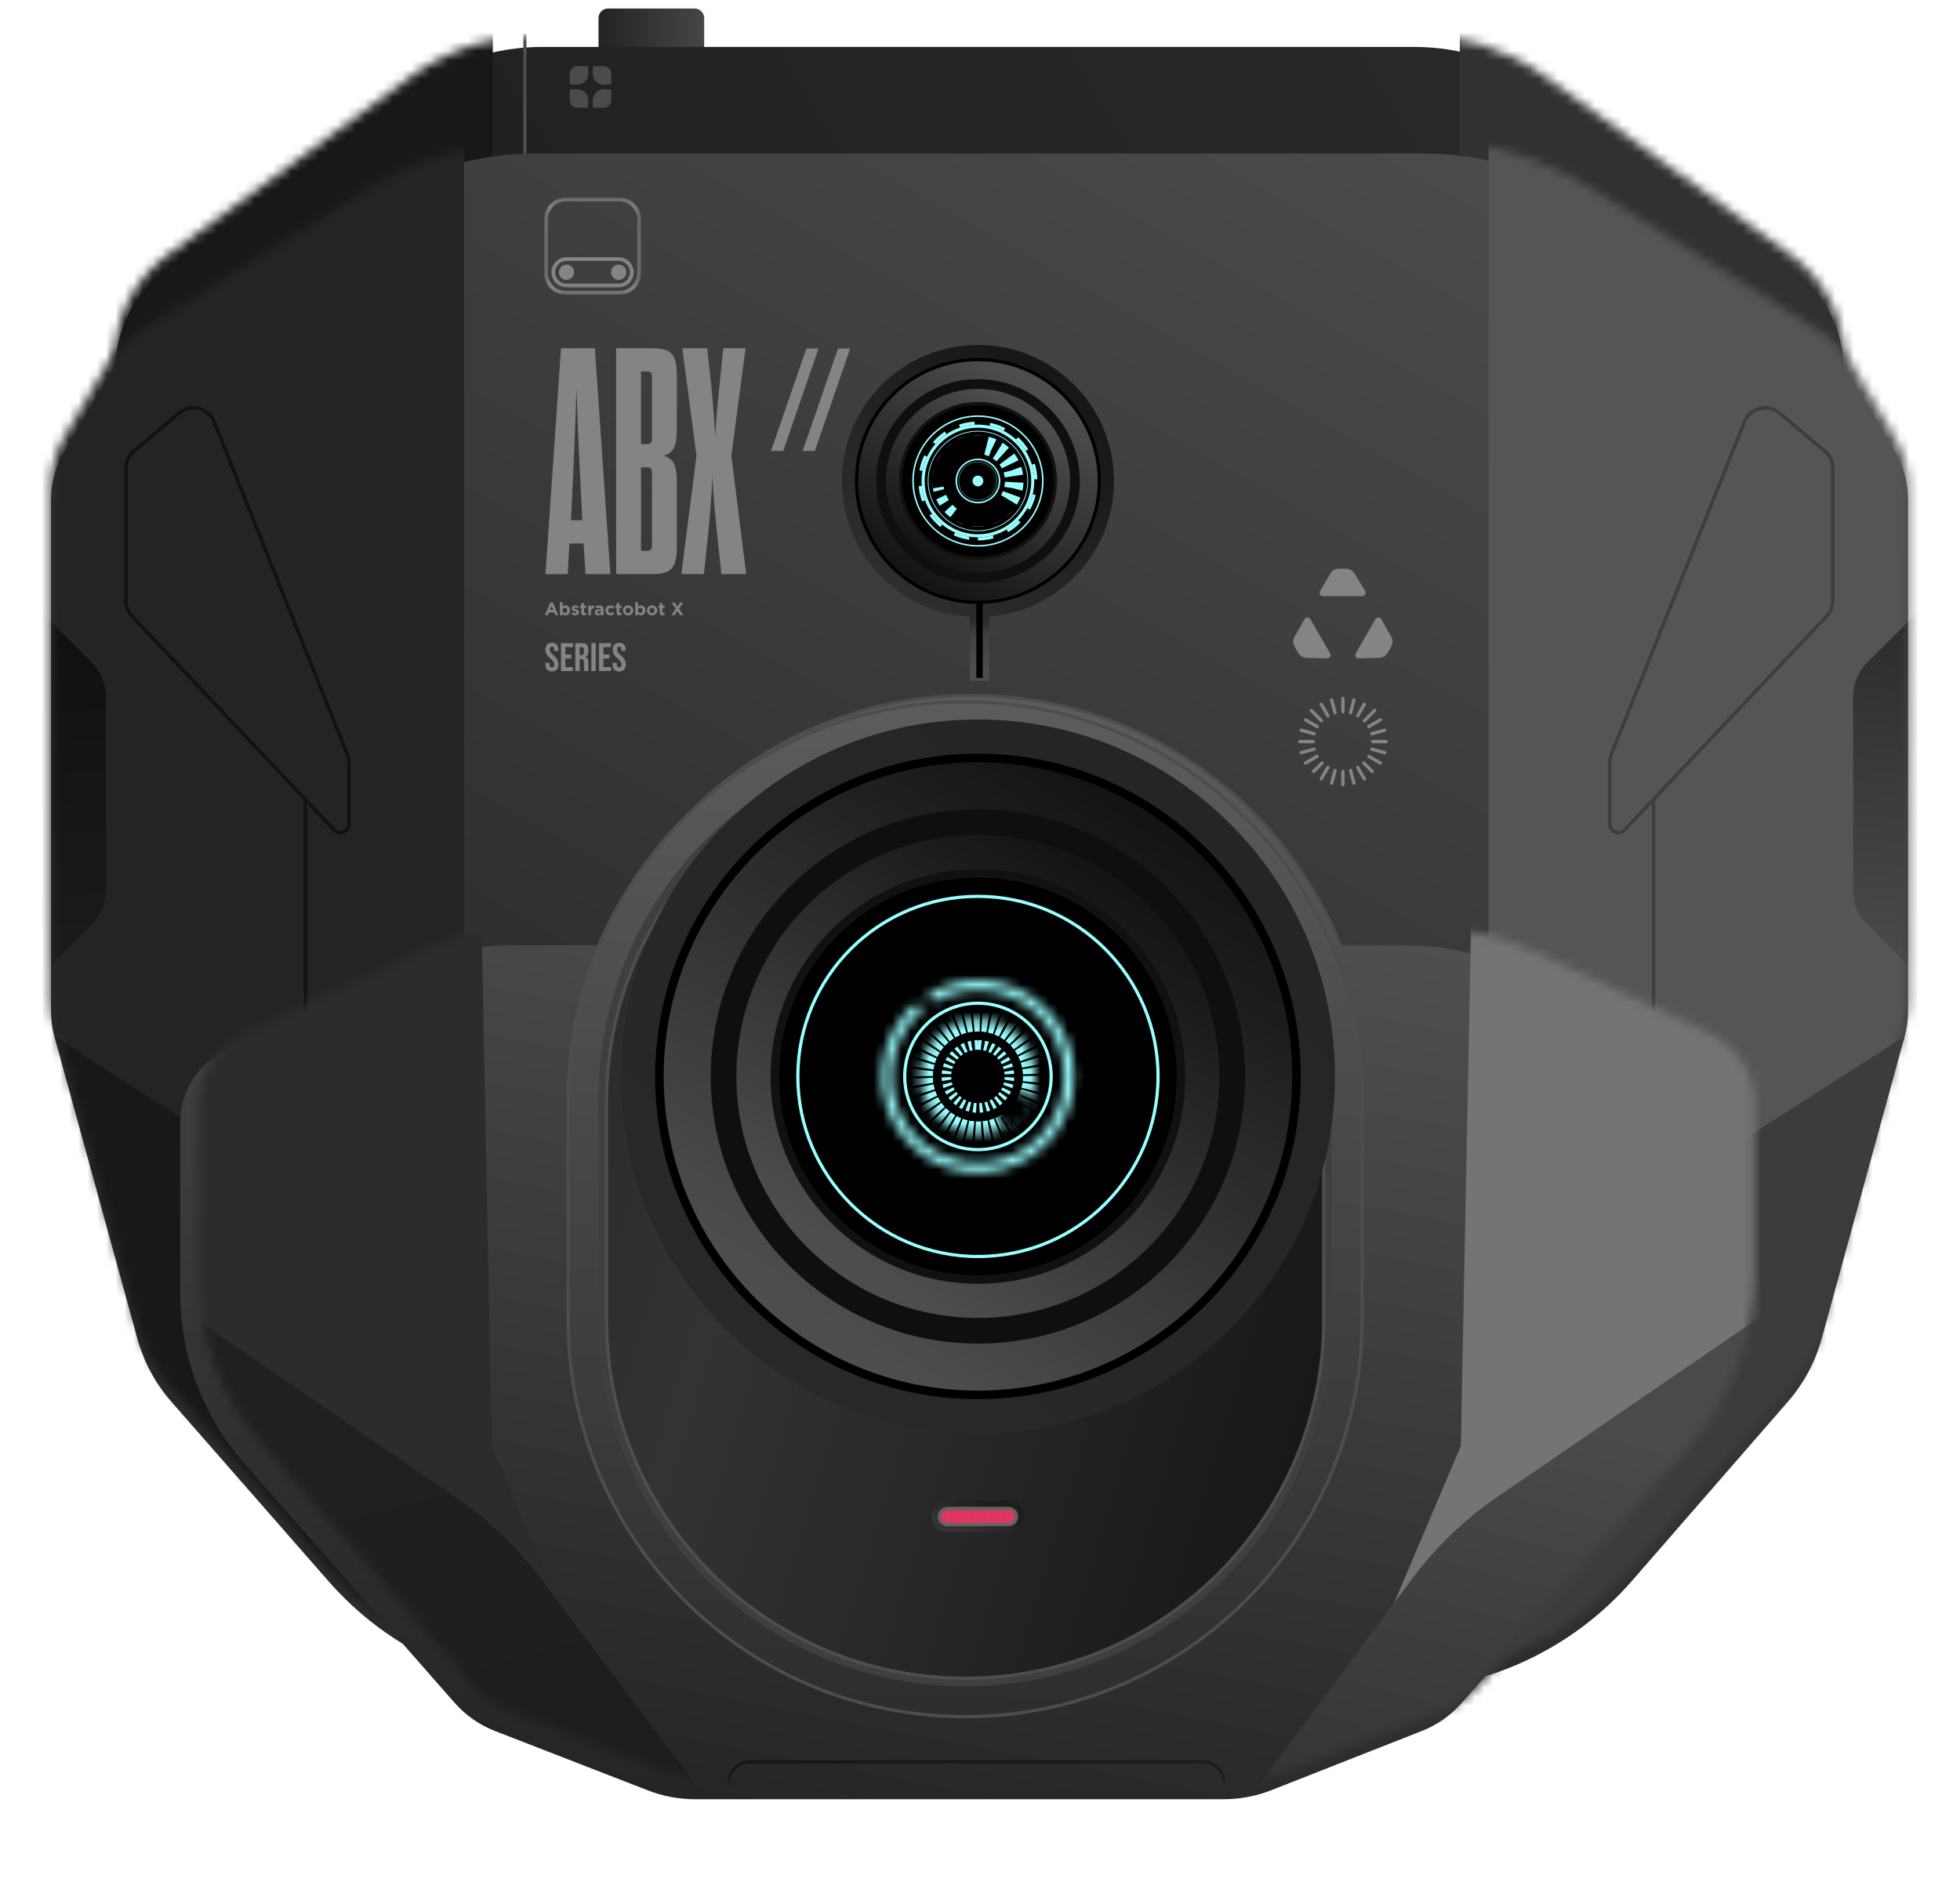 <svg width="212" height="204" viewBox="0 0 212 204" fill="none" xmlns="http://www.w3.org/2000/svg">
<g id="Flexbot_ABX_Sample_Mobile_Robot_1_svg" clip-path="url(#clip0_39_29501)">
<path id="Vector" d="M75.127 0.92H65.777C65.203 0.92 64.738 1.385 64.738 1.959V7.5C64.738 8.074 65.203 8.539 65.777 8.539H75.127C75.701 8.539 76.166 8.074 76.166 7.5V1.959C76.166 1.385 75.701 0.92 75.127 0.92Z" fill="url(#paint0_linear_39_29501)"/>
<g id="Group" filter="url(#filter0_d_39_29501)">
<path id="Vector_2" d="M12.445 38.763C12.445 34.349 14.548 30.2 18.108 27.59L44.314 8.38C48.471 5.333 53.491 3.69 58.646 3.69H152.964C158.083 3.69 163.07 5.311 167.211 8.319L193.743 27.593C197.33 30.199 199.453 34.366 199.453 38.8V90.489C199.453 92.364 198.819 94.185 197.654 95.654L178.054 120.367C176.477 122.355 174.079 123.514 171.542 123.514H40.512C37.985 123.514 35.595 122.364 34.018 120.39L14.262 95.66C13.086 94.187 12.445 92.358 12.445 90.473V38.763Z" fill="url(#paint1_linear_39_29501)"/>
</g>
<g id="Mask group">
<mask id="mask0_39_29501" style="mask-type:alpha" maskUnits="userSpaceOnUse" x="12" y="3" width="188" height="121">
<g id="Group_2">
<path id="Vector_3" d="M12.445 38.763C12.445 34.349 14.548 30.2 18.108 27.59L44.314 8.38C48.471 5.333 53.491 3.69 58.646 3.69H152.964C158.083 3.69 163.07 5.311 167.211 8.319L193.743 27.593C197.33 30.199 199.453 34.366 199.453 38.8V90.489C199.453 92.364 198.819 94.185 197.654 95.654L178.054 120.367C176.477 122.355 174.079 123.514 171.542 123.514H40.512C37.985 123.514 35.595 122.364 34.018 120.39L14.262 95.66C13.086 94.187 12.445 92.358 12.445 90.473V38.763Z" fill="url(#paint2_linear_39_29501)"/>
</g>
</mask>
<g mask="url(#mask0_39_29501)">
<g id="Group_3">
<g id="Group_4" filter="url(#filter1_f_39_29501)">
<path id="Vector_4" d="M53.309 151.566V-1.851H4.133V112.806L53.309 151.566Z" fill="#181818"/>
</g>
<g id="Group_5" filter="url(#filter2_f_39_29501)">
<path id="Vector_5" d="M157.896 151.566V-1.851H207.419V112.806L157.896 151.566Z" fill="#313131"/>
</g>
<path id="Vector_6" d="M56.773 3.69V185.85" stroke="url(#paint3_linear_39_29501)" stroke-width="0.346"/>
</g>
</g>
</g>
<g id="Group_6" filter="url(#filter3_d_39_29501)">
<path id="Vector_7" d="M39.772 20.373C45.273 16.939 51.627 15.118 58.112 15.118H153.786C160.271 15.118 166.626 16.939 172.126 20.373L196.798 35.776C198.217 36.663 199.402 37.879 200.25 39.322L204.945 47.303C205.884 48.899 206.379 50.718 206.379 52.57V107.915C206.379 108.844 206.255 109.77 206.009 110.665L197.035 143.35C196.347 145.854 195.105 148.171 193.401 150.13L176.536 169.514C169.959 177.074 160.43 181.414 150.409 181.414H61.61C51.627 181.414 42.129 177.106 35.553 169.594L18.525 150.143C16.803 148.176 15.548 145.844 14.856 143.323L5.889 110.665C5.643 109.77 5.518 108.844 5.518 107.915V52.57C5.518 50.718 6.014 48.899 6.953 47.303L11.648 39.322C12.496 37.879 13.681 36.663 15.101 35.776L39.772 20.373Z" fill="url(#paint4_linear_39_29501)"/>
</g>
<g id="Mask group_2">
<mask id="mask1_39_29501" style="mask-type:alpha" maskUnits="userSpaceOnUse" x="5" y="15" width="202" height="167">
<g id="Group_7">
<path id="Vector_8" d="M39.772 20.374C45.273 16.94 51.627 15.119 58.112 15.119H153.786C160.271 15.119 166.626 16.94 172.126 20.374L196.798 35.777C198.217 36.664 199.402 37.88 200.25 39.322L204.945 47.304C205.884 48.9 206.379 50.719 206.379 52.571V107.916C206.379 108.845 206.255 109.77 206.009 110.666L197.035 143.351C196.347 145.855 195.105 148.172 193.401 150.131L176.536 169.515C169.959 177.075 160.43 181.415 150.409 181.415H61.61C51.627 181.415 42.129 177.107 35.553 169.595L18.525 150.144C16.803 148.177 15.548 145.845 14.856 143.324L5.889 110.666C5.643 109.77 5.518 108.845 5.518 107.916V52.571C5.518 50.719 6.014 48.9 6.953 47.304L11.648 39.322C12.496 37.88 13.681 36.664 15.101 35.777L39.772 20.374Z" fill="url(#paint5_linear_39_29501)"/>
</g>
</mask>
<g mask="url(#mask1_39_29501)">
<g id="Group_8">
<g id="Group_9" filter="url(#filter4_f_39_29501)">
<path id="Vector_9" d="M50.193 -0.119V195.201L-1.754 167.53V20.08L50.193 -0.119Z" fill="#242424"/>
</g>
<g id="Group_10" filter="url(#filter5_f_39_29501)">
<path id="Vector_10" d="M161.013 -0.119V195.201L212.959 167.53V20.08L161.013 -0.119Z" fill="#555555"/>
</g>
<g id="Group_11" filter="url(#filter6_f_39_29501)">
<path id="Vector_11" d="M20.964 121.762L-1.754 107.238V150.431L54.348 195.548V181.553L33.816 136.562C31.047 130.494 26.584 125.355 20.964 121.762Z" fill="#181818"/>
</g>
<g id="Group_12" filter="url(#filter7_f_39_29501)">
<path id="Vector_12" d="M190.934 121.762L213.652 107.238V150.431L157.55 195.548V181.553L178.082 136.562C180.851 130.494 185.314 125.355 190.934 121.762Z" fill="#3C3C3C"/>
</g>
<path id="Vector_13" d="M33.038 183.427V86.46" stroke="#121212" stroke-width="0.371"/>
<path id="Vector_14" d="M19.369 44.684L14.476 48.811C13.933 49.27 13.62 49.944 13.62 50.655V65.003C13.62 65.619 13.855 66.212 14.278 66.659L18.423 71.047L36.136 89.783C36.712 90.392 37.738 89.984 37.738 89.145V82.512C37.738 82.205 37.679 81.901 37.565 81.616L23.163 45.631C22.552 44.104 20.626 43.623 19.369 44.684Z" stroke="#121212" stroke-width="0.371"/>
<path id="Vector_15" d="M192.485 44.684L197.377 48.811C197.92 49.27 198.234 49.944 198.234 50.655V65.003C198.234 65.619 197.998 66.212 197.575 66.659L193.43 71.047L175.717 89.783C175.141 90.392 174.115 89.984 174.115 89.145V82.512C174.115 82.205 174.174 81.901 174.288 81.616L188.69 45.631C189.301 44.104 191.228 43.623 192.485 44.684Z" stroke="#3D3D3D" stroke-width="0.371"/>
<path id="Vector_16" d="M178.86 183.427L178.86 86.46" stroke="url(#paint6_linear_39_29501)" stroke-width="0.371"/>
<path id="Vector_17" d="M211.574 109.58V62.086L201.97 71.66C200.993 72.635 200.443 73.958 200.443 75.339V96.327C200.443 97.707 200.993 99.031 201.97 100.006L211.574 109.58Z" fill="url(#paint7_linear_39_29501)"/>
<path id="Vector_18" d="M0.324 109.58V62.086L9.928 71.66C10.906 72.635 11.456 73.958 11.456 75.339V96.327C11.456 97.707 10.906 99.031 9.928 100.006L0.324 109.58Z" fill="url(#paint8_linear_39_29501)"/>
</g>
</g>
</g>
<g id="Group_13" filter="url(#filter8_d_39_29501)">
<path id="Vector_19" d="M148.718 140.344C148.718 164.06 129.492 183.286 105.776 183.286C82.059 183.286 62.833 164.06 62.833 140.344L62.833 116.448C62.833 92.731 82.059 73.505 105.776 73.505C129.492 73.505 148.718 92.731 148.718 116.448L148.718 140.344Z" fill="url(#paint9_linear_39_29501)" stroke="#4D4D4D" stroke-width="0.346"/>
<path id="Vector_20" d="M66.123 140.344C66.123 162.244 83.876 179.997 105.776 179.997C127.676 179.997 145.429 162.244 145.429 140.344V116.448C145.429 94.549 127.676 76.796 105.776 76.796C83.876 76.796 66.123 94.549 66.123 116.448L66.123 140.344Z" fill="#3F3F3F"/>
<path id="Vector_21" d="M105.776 179.131L105.776 179.131C84.354 179.131 66.989 161.765 66.989 140.344L66.989 116.795C66.989 95.373 84.354 78.008 105.776 78.008L105.776 78.008C127.197 78.008 144.563 95.373 144.563 116.795L144.563 140.344C144.563 161.765 127.197 179.131 105.776 179.131Z" fill="url(#paint10_linear_39_29501)" stroke="#4E4E4E" stroke-width="0.346"/>
</g>
<g id="Group_14" filter="url(#filter9_d_39_29501)">
<path id="Vector_22" d="M21.448 119.403C21.448 116.138 23.343 113.171 26.304 111.796L45.453 102.909C49.14 101.198 53.156 100.311 57.22 100.311H154.098C158.179 100.311 162.212 101.205 165.911 102.93L184.915 111.792C187.868 113.169 189.757 116.133 189.757 119.392V137.922C189.757 144.71 187.287 151.265 182.808 156.366L160.06 182.272C158.885 183.61 157.409 184.647 155.752 185.299L139.449 191.715C137.819 192.356 136.083 192.685 134.331 192.685H77.121C75.39 192.685 73.674 192.364 72.061 191.737L55.481 185.298C53.807 184.647 52.313 183.603 51.128 182.253L28.397 156.366C23.918 151.265 21.448 144.71 21.448 137.922V119.403Z" fill="url(#paint11_linear_39_29501)"/>
</g>
<g id="Mask group_3">
<mask id="mask2_39_29501" style="mask-type:alpha" maskUnits="userSpaceOnUse" x="21" y="100" width="169" height="93">
<g id="Group_15">
<path id="Vector_23" d="M21.448 119.403C21.448 116.138 23.343 113.171 26.304 111.796L45.453 102.909C49.14 101.198 53.156 100.311 57.22 100.311H154.098C158.179 100.311 162.212 101.205 165.911 102.93L184.915 111.792C187.868 113.169 189.757 116.133 189.757 119.392V137.922C189.757 144.71 187.287 151.265 182.808 156.366L160.077 182.253C158.892 183.603 157.399 184.647 155.724 185.298L139.144 191.737C137.531 192.364 135.815 192.685 134.084 192.685H77.121C75.39 192.685 73.674 192.364 72.061 191.737L55.481 185.298C53.807 184.647 52.313 183.603 51.128 182.253L28.397 156.366C23.918 151.265 21.448 144.71 21.448 137.922V119.403Z" fill="#D9D9D9"/>
</g>
</mask>
<g mask="url(#mask2_39_29501)">
<g id="Group_16">
<g id="Group_17" filter="url(#filter10_f_39_29501)">
<path id="Vector_24" d="M19.135 209.396H75.71L53.2 156.431L51.469 68.835H1.819L19.135 209.396Z" fill="#2D2C2C"/>
</g>
<g id="Group_18" filter="url(#filter11_f_39_29501)">
<path id="Vector_25" d="M192.07 209.396H135.495L158.005 156.431L159.737 68.835H209.386L192.07 209.396Z" fill="#757474"/>
</g>
<g id="Group_19" filter="url(#filter12_f_39_29501)">
<path id="Vector_26" d="M18.066 140.578L49.317 161.981C52.835 164.39 55.935 167.358 58.495 170.767L75.001 192.743C77.882 196.579 79.913 201.27 83.774 204.119C84.866 204.925 86.21 205.802 87.867 206.818L75.734 211.607L18.066 182.808V140.578Z" fill="url(#paint12_linear_39_29501)"/>
</g>
<g id="Group_20" filter="url(#filter13_f_39_29501)">
<path id="Vector_27" d="M193.139 140.578L161.978 161.919C158.402 164.369 155.257 167.395 152.673 170.875L136.386 192.807C133.568 196.602 131.591 201.233 127.799 204.053C126.691 204.878 125.32 205.774 123.617 206.818L135.75 211.607L193.139 182.808V140.578Z" fill="url(#paint13_linear_39_29501)"/>
</g>
<path id="Vector_28" d="M78.821 195.389V199.884C78.821 201.128 79.829 202.135 81.072 202.135H130.134C131.377 202.135 132.385 201.128 132.385 199.884V192.859C132.385 191.616 131.377 190.608 130.134 190.608H81.072C79.829 190.608 78.821 191.616 78.821 192.859V195.389Z" stroke="url(#paint14_linear_39_29501)" stroke-width="0.346"/>
</g>
</g>
</g>
<g id="Group_21" filter="url(#filter14_d_39_29501)">
<path id="Vector_29" d="M148.718 140.344C148.718 164.06 129.492 183.286 105.776 183.286C82.059 183.286 62.833 164.06 62.833 140.344L62.833 116.448C62.833 92.731 82.059 73.505 105.776 73.505C129.492 73.505 148.718 92.731 148.718 116.448L148.718 140.344Z" fill="url(#paint15_linear_39_29501)" stroke="#4D4D4D" stroke-width="0.346"/>
<path id="Vector_30" d="M66.123 140.344C66.123 162.244 83.876 179.997 105.776 179.997C127.676 179.997 145.429 162.244 145.429 140.344V116.448C145.429 94.549 127.676 76.796 105.776 76.796C83.876 76.796 66.123 94.549 66.123 116.448L66.123 140.344Z" fill="#3F3F3F"/>
<path id="Vector_31" d="M105.776 179.131L105.776 179.131C84.354 179.131 66.989 161.765 66.989 140.344L66.989 116.795C66.989 95.373 84.354 78.008 105.776 78.008L105.776 78.008C127.197 78.008 144.563 95.373 144.563 116.795L144.563 140.344C144.563 161.765 127.197 179.131 105.776 179.131Z" fill="url(#paint16_linear_39_29501)" stroke="#4E4E4E" stroke-width="0.346"/>
</g>
<path id="Vector_32" d="M105.776 77.834C84.45 77.834 67.162 95.123 67.162 116.448C67.162 137.774 84.45 155.062 105.776 155.062C127.102 155.062 144.39 137.774 144.39 116.448C144.39 95.123 127.102 77.834 105.776 77.834Z" fill="url(#paint17_linear_39_29501)"/>
<path id="Vector_33" d="M105.776 81.534C86.493 81.534 70.862 97.165 70.862 116.448C70.862 135.73 86.493 151.362 105.776 151.362C125.059 151.362 140.69 135.73 140.69 116.448C140.69 97.165 125.059 81.534 105.776 81.534Z" fill="black"/>
<path id="Vector_34" d="M105.776 82.459C87.004 82.459 71.786 97.676 71.786 116.448C71.786 135.22 87.004 150.438 105.776 150.438C124.547 150.438 139.765 135.22 139.765 116.448C139.765 97.676 124.547 82.459 105.776 82.459Z" fill="url(#paint18_linear_39_29501)"/>
<path id="Vector_35" d="M105.776 87.546C89.814 87.546 76.874 100.486 76.874 116.448C76.874 132.411 89.814 145.351 105.776 145.351C121.738 145.351 134.679 132.411 134.679 116.448C134.679 100.486 121.738 87.546 105.776 87.546Z" fill="url(#paint19_linear_39_29501)"/>
<path id="Vector_36" d="M105.776 90.32C91.346 90.32 79.648 102.018 79.648 116.448C79.648 130.878 91.346 142.576 105.776 142.576C120.206 142.576 131.904 130.878 131.904 116.448C131.904 102.018 120.206 90.32 105.776 90.32Z" fill="url(#paint20_linear_39_29501)"/>
<path id="Vector_37" d="M105.776 94.02C93.389 94.02 83.348 104.061 83.348 116.448C83.348 128.835 93.389 138.877 105.776 138.877C118.163 138.877 128.204 128.835 128.204 116.448C128.204 104.061 118.163 94.02 105.776 94.02Z" fill="#111111"/>
<path id="Vector_38" d="M105.776 94.944C93.9 94.944 84.272 104.572 84.272 116.448C84.272 128.324 93.9 137.951 105.776 137.951C117.652 137.951 127.279 128.324 127.279 116.448C127.279 104.572 117.652 94.944 105.776 94.944Z" fill="black"/>
<path id="Vector_39" d="M105.776 96.968C95.017 96.968 86.296 105.689 86.296 116.448C86.296 127.207 95.017 135.929 105.776 135.929C116.535 135.929 125.257 127.207 125.257 116.448C125.257 105.689 116.535 96.968 105.776 96.968Z" stroke="#99FFFF" stroke-width="0.346"/>
<path id="Vector_40" d="M105.776 108.529C101.403 108.529 97.857 112.075 97.857 116.449C97.857 120.823 101.403 124.368 105.776 124.368C110.15 124.368 113.696 120.823 113.696 116.449C113.696 112.075 110.15 108.529 105.776 108.529Z" stroke="#99FFFF" stroke-width="0.346"/>
<g id="Mask group_4">
<mask id="mask3_39_29501" style="mask-type:luminance" maskUnits="userSpaceOnUse" x="99" y="110" width="14" height="13">
<g id="Group_22">
<path id="Vector_41" d="M110.558 120.462C111.608 119.21 112.125 117.598 112 115.97C111.875 114.342 111.117 112.828 109.889 111.752C108.66 110.676 107.059 110.125 105.429 110.215C103.799 110.306 102.269 111.032 101.167 112.237C100.065 113.443 99.48 115.032 99.537 116.664C99.593 118.296 100.286 119.841 101.468 120.967C102.65 122.094 104.226 122.713 105.859 122.691C107.492 122.669 109.051 122.008 110.203 120.851L105.776 116.448L110.558 120.462Z" fill="white"/>
</g>
</mask>
<g mask="url(#mask3_39_29501)">
<path id="Vector_42" d="M110.558 120.462C111.608 119.21 112.125 117.598 112 115.97C111.875 114.342 111.117 112.828 109.889 111.752C108.66 110.676 107.059 110.125 105.429 110.215C103.799 110.306 102.269 111.032 101.167 112.237C100.065 113.443 99.48 115.032 99.537 116.664C99.593 118.296 100.286 119.841 101.468 120.967C102.65 122.094 104.226 122.713 105.859 122.691C107.492 122.669 109.051 122.008 110.203 120.851L105.776 116.448L110.558 120.462Z" stroke="#99FFFF" stroke-width="2.771" stroke-linejoin="round" stroke-dasharray="0.69 0.24"/>
</g>
</g>
<g id="Mask group_5">
<mask id="mask4_39_29501" style="mask-type:luminance" maskUnits="userSpaceOnUse" x="105" y="116" width="8" height="7">
<g id="Group_23">
<path id="Vector_43" d="M112.02 118.894C111.419 120.427 110.276 121.686 108.807 122.43L105.776 116.449L112.02 118.894Z" fill="white"/>
</g>
</mask>
<g mask="url(#mask4_39_29501)">
<path id="Vector_44" d="M112.02 118.894C111.419 120.427 110.276 121.686 108.807 122.43L105.776 116.449L112.02 118.894Z" fill="black" stroke="black" stroke-width="0.693"/>
</g>
</g>
<path id="Vector_45" d="M105.776 111.766C103.19 111.766 101.094 113.863 101.094 116.449C101.094 119.035 103.19 121.131 105.776 121.131C108.362 121.131 110.458 119.035 110.458 116.449C110.458 113.863 108.362 111.766 105.776 111.766Z" fill="black" stroke="black" stroke-width="0.346"/>
<path id="Vector_46" d="M105.777 113.037C103.893 113.037 102.365 114.565 102.365 116.449C102.365 118.333 103.893 119.86 105.777 119.86C107.661 119.86 109.188 118.333 109.188 116.449C109.188 114.565 107.661 113.037 105.777 113.037Z" stroke="#99FFFF" stroke-width="1.039" stroke-linejoin="round" stroke-dasharray="0.34 0.34"/>
<g id="Mask group_6">
<mask id="mask5_39_29501" style="mask-type:luminance" maskUnits="userSpaceOnUse" x="95" y="106" width="22" height="21">
<g id="Group_24">
<path id="Vector_47" d="M99.088 108.478C97.026 110.208 95.715 112.669 95.43 115.345C95.144 118.021 95.907 120.703 97.557 122.829C99.207 124.954 101.616 126.358 104.279 126.745C106.942 127.132 109.652 126.473 111.839 124.905C114.026 123.337 115.52 120.982 116.008 118.336C116.497 115.69 115.94 112.957 114.457 110.712C112.973 108.467 110.677 106.884 108.051 106.296C105.425 105.707 102.673 106.159 100.373 107.556L100.927 108.467C102.991 107.212 105.461 106.807 107.818 107.335C110.175 107.863 112.236 109.284 113.568 111.299C114.899 113.314 115.399 115.767 114.961 118.142C114.523 120.518 113.181 122.632 111.218 124.039C109.255 125.447 106.823 126.039 104.433 125.691C102.042 125.344 99.879 124.084 98.398 122.176C96.917 120.268 96.233 117.86 96.489 115.458C96.745 113.056 97.922 110.847 99.772 109.294L99.088 108.478Z" fill="white"/>
</g>
</mask>
<g mask="url(#mask5_39_29501)">
<path id="Vector_48" d="M99.088 108.478C97.026 110.208 95.715 112.669 95.43 115.345C95.144 118.021 95.907 120.703 97.557 122.829C99.207 124.954 101.616 126.358 104.279 126.745C106.942 127.132 109.652 126.473 111.839 124.905C114.026 123.337 115.52 120.982 116.008 118.336C116.497 115.69 115.94 112.957 114.457 110.712C112.973 108.467 110.677 106.884 108.051 106.296C105.425 105.707 102.673 106.159 100.373 107.556L100.927 108.467C102.991 107.212 105.461 106.807 107.818 107.335C110.175 107.863 112.236 109.284 113.568 111.299C114.899 113.314 115.399 115.767 114.961 118.142C114.523 120.518 113.181 122.632 111.218 124.039C109.255 125.447 106.823 126.039 104.433 125.691C102.042 125.344 99.879 124.084 98.398 122.176C96.917 120.268 96.233 117.86 96.489 115.458C96.745 113.056 97.922 110.847 99.772 109.294L99.088 108.478Z" stroke="#99FFFF" stroke-width="2.078"/>
</g>
</g>
<path id="Vector_49" d="M105.776 66.752C113.905 66.752 120.494 60.163 120.494 52.034C120.494 43.905 113.905 37.316 105.776 37.316C97.647 37.316 91.058 43.905 91.058 52.034C91.058 60.163 97.647 66.752 105.776 66.752Z" fill="url(#paint21_linear_39_29501)"/>
<path id="Vector_50" d="M105.775 65.341C113.125 65.341 119.083 59.383 119.083 52.033C119.083 44.684 113.125 38.725 105.775 38.725C98.425 38.725 92.467 44.684 92.467 52.033C92.467 59.383 98.425 65.341 105.775 65.341Z" fill="black"/>
<path id="Vector_51" d="M105.777 64.989C112.932 64.989 118.732 59.189 118.732 52.034C118.732 44.879 112.932 39.078 105.777 39.078C98.621 39.078 92.821 44.879 92.821 52.034C92.821 59.189 98.621 64.989 105.777 64.989Z" fill="url(#paint22_linear_39_29501)"/>
<path id="Vector_52" d="M105.776 63.05C111.86 63.05 116.792 58.118 116.792 52.033C116.792 45.949 111.86 41.017 105.776 41.017C99.691 41.017 94.759 45.949 94.759 52.033C94.759 58.118 99.691 63.05 105.776 63.05Z" fill="url(#paint23_linear_39_29501)"/>
<path id="Vector_53" d="M105.776 61.992C111.276 61.992 115.735 57.533 115.735 52.033C115.735 46.533 111.276 42.074 105.776 42.074C100.275 42.074 95.817 46.533 95.817 52.033C95.817 57.533 100.275 61.992 105.776 61.992Z" fill="url(#paint24_linear_39_29501)"/>
<path id="Vector_54" d="M105.776 60.583C110.497 60.583 114.325 56.755 114.325 52.034C114.325 47.312 110.497 43.485 105.776 43.485C101.055 43.485 97.227 47.312 97.227 52.034C97.227 56.755 101.055 60.583 105.776 60.583Z" fill="#111111"/>
<path id="Vector_55" d="M105.776 60.23C110.302 60.23 113.972 56.56 113.972 52.034C113.972 47.507 110.302 43.837 105.776 43.837C101.249 43.837 97.579 47.507 97.579 52.034C97.579 56.56 101.249 60.23 105.776 60.23Z" fill="black"/>
<path id="Vector_56" d="M105.776 55.959C107.944 55.959 109.702 54.201 109.702 52.033C109.702 49.865 107.944 48.108 105.776 48.108C103.608 48.108 101.85 49.865 101.85 52.033C101.85 54.201 103.608 55.959 105.776 55.959Z" stroke="#99FFFF" stroke-width="2.005" stroke-dasharray="0.67 0.67"/>
<path id="Vector_57" d="M105.776 59.05C109.651 59.05 112.792 55.909 112.792 52.034C112.792 48.159 109.651 45.018 105.776 45.018C101.901 45.018 98.76 48.159 98.76 52.034C98.76 55.909 101.901 59.05 105.776 59.05Z" stroke="#99FFFF" stroke-width="0.167"/>
<path id="Vector_58" d="M105.776 58.298C109.235 58.298 112.04 55.493 112.04 52.034C112.04 48.574 109.235 45.77 105.776 45.77C102.316 45.77 99.511 48.574 99.511 52.034C99.511 55.493 102.316 58.298 105.776 58.298Z" stroke="#99FFFF" stroke-width="0.334" stroke-dasharray="1.67 1.67"/>
<path id="Vector_59" d="M105.776 57.964C109.051 57.964 111.706 55.309 111.706 52.034C111.706 48.759 109.051 46.104 105.776 46.104C102.501 46.104 99.846 48.759 99.846 52.034C99.846 55.309 102.501 57.964 105.776 57.964Z" stroke="#99FFFF" stroke-width="0.334"/>
<path id="Vector_60" d="M105.776 57.42C108.751 57.42 111.163 55.009 111.163 52.033C111.163 49.058 108.751 46.646 105.776 46.646C102.801 46.646 100.389 49.058 100.389 52.033C100.389 55.009 102.801 57.42 105.776 57.42Z" stroke="#99FFFF" stroke-width="0.084"/>
<path id="Vector_61" d="M100.912 52.824C100.79 52.074 100.843 51.307 101.067 50.581C101.291 49.855 101.679 49.191 102.203 48.64C102.726 48.089 103.369 47.667 104.082 47.406C104.796 47.145 105.56 47.052 106.315 47.135L105.776 52.033L100.912 52.824Z" fill="black"/>
<path id="Vector_62" d="M109.633 55.1C108.846 56.09 107.708 56.74 106.456 56.914C105.203 57.089 103.931 56.775 102.903 56.037L105.776 52.033L109.633 55.1Z" fill="black"/>
<g id="Mask group_7">
<mask id="mask6_39_29501" style="mask-type:luminance" maskUnits="userSpaceOnUse" x="103" y="50" width="5" height="4">
<g id="Group_25">
<path id="Vector_63" d="M105.494 53.934C105.87 53.99 106.254 53.933 106.597 53.77C106.94 53.608 107.228 53.347 107.424 53.022C107.619 52.696 107.713 52.319 107.695 51.94C107.676 51.56 107.545 51.194 107.319 50.89C107.093 50.584 106.781 50.353 106.423 50.225C106.065 50.097 105.678 50.078 105.309 50.17C104.94 50.263 104.608 50.462 104.353 50.744C104.098 51.025 103.931 51.376 103.876 51.752L103.953 51.763C104.006 51.403 104.166 51.066 104.41 50.796C104.655 50.526 104.974 50.334 105.328 50.246C105.682 50.157 106.054 50.175 106.397 50.298C106.74 50.422 107.039 50.643 107.256 50.936C107.473 51.228 107.599 51.579 107.617 51.943C107.635 52.307 107.544 52.669 107.357 52.981C107.169 53.294 106.894 53.544 106.564 53.7C106.235 53.856 105.866 53.91 105.506 53.857L105.494 53.934Z" fill="white"/>
</g>
</mask>
<g mask="url(#mask6_39_29501)">
<path id="Vector_64" d="M105.494 53.934C105.87 53.99 106.254 53.933 106.597 53.77C106.94 53.608 107.228 53.347 107.424 53.022C107.619 52.696 107.713 52.319 107.695 51.94C107.676 51.56 107.545 51.194 107.319 50.89C107.093 50.584 106.781 50.353 106.423 50.225C106.065 50.097 105.678 50.078 105.309 50.17C104.94 50.263 104.608 50.462 104.353 50.744C104.098 51.025 103.931 51.376 103.876 51.752L103.953 51.763C104.006 51.403 104.166 51.066 104.41 50.796C104.655 50.526 104.974 50.334 105.328 50.246C105.682 50.157 106.054 50.175 106.397 50.298C106.74 50.422 107.039 50.643 107.256 50.936C107.473 51.228 107.599 51.579 107.617 51.943C107.635 52.307 107.544 52.669 107.357 52.981C107.169 53.294 106.894 53.544 106.564 53.7C106.235 53.856 105.866 53.91 105.506 53.857L105.494 53.934Z" stroke="#99FFFF" stroke-width="0.234"/>
</g>
</g>
<path id="Vector_65" d="M108.717 54.374C108.31 54.885 107.778 55.281 107.172 55.524C106.566 55.766 105.908 55.847 105.261 55.757C104.615 55.668 104.003 55.411 103.485 55.014C102.968 54.616 102.563 54.09 102.31 53.489C102.058 52.887 101.966 52.23 102.045 51.582C102.123 50.934 102.369 50.318 102.758 49.794C103.147 49.27 103.666 48.856 104.263 48.593C104.86 48.331 105.516 48.228 106.165 48.295L105.776 52.034L108.717 54.374Z" fill="black"/>
<path id="Vector_66" d="M105.776 54.372C107.067 54.372 108.114 53.325 108.114 52.034C108.114 50.742 107.067 49.695 105.776 49.695C104.484 49.695 103.437 50.742 103.437 52.034C103.437 53.325 104.484 54.372 105.776 54.372Z" stroke="#99FFFF" stroke-width="0.167"/>
<path id="Vector_67" d="M105.776 54.105C106.92 54.105 107.847 53.178 107.847 52.034C107.847 50.89 106.92 49.962 105.776 49.962C104.632 49.962 103.704 50.89 103.704 52.034C103.704 53.178 104.632 54.105 105.776 54.105Z" stroke="#99FFFF" stroke-width="0.033"/>
<path id="Vector_68" d="M105.776 52.535C106.053 52.535 106.277 52.31 106.277 52.033C106.277 51.757 106.053 51.532 105.776 51.532C105.499 51.532 105.275 51.757 105.275 52.033C105.275 52.31 105.499 52.535 105.776 52.535Z" fill="#99FFFF" stroke="#99FFFF" stroke-width="0.167"/>
<path id="Vector_69" d="M106.988 66.406H104.91V73.678H106.988V66.406Z" fill="url(#paint25_linear_39_29501)"/>
<path id="Vector_70" d="M106.295 65.021H105.603V73.332H106.295V65.021Z" fill="black"/>
<path id="Vector_71" d="M109.066 165.765C110.022 165.765 110.797 164.989 110.797 164.033C110.797 163.077 110.022 162.301 109.066 162.301H102.486C101.53 162.301 100.754 163.077 100.754 164.033C100.754 164.989 101.53 165.765 102.486 165.765H109.066Z" fill="url(#paint26_linear_39_29501)"/>
<path id="Vector_72" d="M109.066 164.932C109.544 164.932 109.932 164.544 109.932 164.066C109.932 163.588 109.544 163.2 109.066 163.2H102.486C102.008 163.2 101.62 163.588 101.62 164.066C101.62 164.544 102.008 164.932 102.486 164.932H109.066Z" fill="#ED305E" stroke="#636363" stroke-width="0.346"/>
<path id="Vector_73" d="M109.412 164.759V163.373H109.066V164.759H109.412Z" fill="#D13C61"/>
<path id="Vector_74" d="M108.72 164.759V163.373H108.373V164.759H108.72Z" fill="#D13C61"/>
<path id="Vector_75" d="M108.027 164.759V163.373H107.681V164.759H108.027Z" fill="#D13C61"/>
<path id="Vector_76" d="M107.335 164.759V163.373H106.988V164.759H107.335Z" fill="#D13C61"/>
<path id="Vector_77" d="M106.642 164.759V163.373H106.296V164.759H106.642Z" fill="#D13C61"/>
<path id="Vector_78" d="M105.949 164.759V163.373H105.603V164.759H105.949Z" fill="#D13C61"/>
<path id="Vector_79" d="M105.256 164.759V163.373H104.91V164.759H105.256Z" fill="#D13C61"/>
<path id="Vector_80" d="M104.564 164.759V163.373H104.218V164.759H104.564Z" fill="#D13C61"/>
<path id="Vector_81" d="M103.871 164.759V163.373H103.525V164.759H103.871Z" fill="#D13C61"/>
<path id="Vector_82" d="M103.179 164.759V163.373H102.832V164.759H103.179Z" fill="#D13C61"/>
<path id="Vector_83" d="M102.486 164.759V163.373H102.139V164.759H102.486Z" fill="#D13C61"/>
<path id="Vector_84" d="M109.066 164.932C109.544 164.932 109.932 164.544 109.932 164.066C109.932 163.588 109.544 163.2 109.066 163.2H102.486C102.008 163.2 101.62 163.588 101.62 164.066C101.62 164.544 102.008 164.932 102.486 164.932H109.066Z" stroke="#636363" stroke-width="0.346"/>
<path id="Vector_85" d="M61.621 7.987C61.621 7.527 61.994 7.154 62.455 7.154H63.455C63.547 7.154 63.622 7.228 63.622 7.32V7.987C63.622 8.632 63.099 9.154 62.455 9.154H61.788C61.696 9.154 61.621 9.08 61.621 8.988V7.987Z" fill="#4B4B4B"/>
<path id="Vector_86" d="M64.122 7.32C64.122 7.228 64.197 7.154 64.289 7.154H65.29C65.75 7.154 66.123 7.527 66.123 7.987V8.988C66.123 9.08 66.048 9.154 65.956 9.154H65.29C64.645 9.154 64.122 8.632 64.122 7.987V7.32Z" fill="#4B4B4B"/>
<path id="Vector_87" d="M61.621 9.822C61.621 9.729 61.696 9.655 61.788 9.655H62.455C63.099 9.655 63.622 10.177 63.622 10.822V11.489C63.622 11.581 63.547 11.656 63.455 11.656H62.455C61.994 11.656 61.621 11.282 61.621 10.822V9.822Z" fill="#4B4B4B"/>
<path id="Vector_88" d="M64.122 10.822C64.122 10.177 64.645 9.655 65.29 9.655H65.956C66.048 9.655 66.123 9.729 66.123 9.822V10.822C66.123 11.282 65.75 11.656 65.29 11.656H64.289C64.197 11.656 64.122 11.581 64.122 11.489V10.822Z" fill="#4B4B4B"/>
<path id="Vector_89" d="M63.331 62.109L63.121 58.793H61.586L61.411 62.109H59.003L60.678 37.675H64.343L66.019 62.109H63.331ZM61.795 55.582L61.76 56.28H62.982L62.947 55.582C62.703 50.555 62.493 46.786 62.354 42.004C62.214 46.786 62.039 50.555 61.795 55.582Z" fill="#848484"/>
<path id="Vector_90" d="M66.647 62.109V37.675H70.522C72.651 37.675 73.209 38.338 73.209 40.642V46.437C73.209 48.217 72.86 49.02 71.778 49.299C72.86 49.578 73.209 50.381 73.209 52.126V59.142C73.209 61.446 72.651 62.109 70.522 62.109H66.647ZM69.998 50.555H69.335V59.596H69.998C70.452 59.596 70.522 59.387 70.522 58.828V51.323C70.522 50.73 70.452 50.555 69.998 50.555ZM70.522 47.274V40.956C70.522 40.398 70.452 40.188 69.998 40.188H69.335V48.042H69.998C70.452 48.042 70.522 47.833 70.522 47.274Z" fill="#848484"/>
<path id="Vector_91" d="M75.335 49.299L73.799 37.675H76.487L76.871 41.131C77.011 42.527 77.255 44.936 77.36 47.274C77.464 44.936 77.744 42.527 77.883 41.131L78.232 37.675H80.641L79.105 49.299L80.71 62.109H78.023L77.569 57.816C77.429 56.35 77.15 53.871 77.045 51.428C76.976 53.871 76.731 56.35 76.592 57.816L76.138 62.109H73.695L75.335 49.299Z" fill="#848484"/>
<path id="Vector_92" d="M58.944 66.55L59.526 65.183H59.801L60.383 66.55H60.071L59.947 66.246H59.373L59.249 66.55H58.944ZM59.48 65.982H59.84L59.66 65.542L59.48 65.982Z" fill="#848484"/>
<path id="Vector_93" d="M61.181 66.569C61.023 66.569 60.926 66.498 60.856 66.414V66.55H60.562V65.135H60.856V65.66C60.928 65.563 61.027 65.491 61.181 65.491C61.423 65.491 61.653 65.681 61.653 66.028V66.032C61.653 66.379 61.427 66.569 61.181 66.569ZM61.105 66.319C61.242 66.319 61.359 66.207 61.359 66.032V66.028C61.359 65.856 61.242 65.742 61.105 65.742C60.967 65.742 60.853 65.856 60.853 66.028V66.032C60.853 66.205 60.967 66.319 61.105 66.319Z" fill="#848484"/>
<path id="Vector_94" d="M62.235 66.569C62.089 66.569 61.927 66.521 61.789 66.413L61.915 66.219C62.027 66.3 62.146 66.343 62.243 66.343C62.328 66.343 62.367 66.311 62.367 66.265V66.261C62.367 66.197 62.266 66.176 62.151 66.141C62.006 66.099 61.842 66.03 61.842 65.829V65.825C61.842 65.613 62.012 65.495 62.221 65.495C62.353 65.495 62.497 65.54 62.609 65.616L62.497 65.819C62.394 65.759 62.291 65.722 62.216 65.722C62.144 65.722 62.107 65.753 62.107 65.794V65.798C62.107 65.856 62.206 65.883 62.318 65.922C62.464 65.97 62.633 66.04 62.633 66.23V66.234C62.633 66.465 62.46 66.569 62.235 66.569Z" fill="#848484"/>
<path id="Vector_95" d="M63.176 66.567C62.995 66.567 62.873 66.496 62.873 66.255V65.763H62.749V65.511H62.873V65.245H63.168V65.511H63.412V65.763H63.168V66.207C63.168 66.275 63.197 66.308 63.263 66.308C63.317 66.308 63.366 66.294 63.409 66.271V66.507C63.347 66.544 63.275 66.567 63.176 66.567Z" fill="#848484"/>
<path id="Vector_96" d="M63.63 66.55V65.511H63.925V65.72C63.984 65.576 64.082 65.484 64.256 65.491V65.799H64.241C64.045 65.799 63.925 65.918 63.925 66.166V66.55H63.63Z" fill="#848484"/>
<path id="Vector_97" d="M64.686 66.569C64.49 66.569 64.329 66.457 64.329 66.252V66.248C64.329 66.021 64.501 65.916 64.748 65.916C64.853 65.916 64.928 65.933 65.002 65.959V65.941C65.002 65.819 64.926 65.751 64.779 65.751C64.666 65.751 64.587 65.772 64.492 65.807L64.418 65.582C64.533 65.532 64.645 65.499 64.821 65.499C64.982 65.499 65.099 65.541 65.172 65.616C65.25 65.693 65.285 65.807 65.285 65.947V66.55H65V66.437C64.928 66.517 64.829 66.569 64.686 66.569ZM64.775 66.366C64.912 66.366 65.006 66.29 65.006 66.183V66.131C64.955 66.108 64.889 66.093 64.818 66.093C64.692 66.093 64.614 66.143 64.614 66.236V66.24C64.614 66.319 64.68 66.366 64.775 66.366Z" fill="#848484"/>
<path id="Vector_98" d="M66.029 66.573C65.717 66.573 65.488 66.333 65.488 66.036V66.032C65.488 65.736 65.715 65.492 66.033 65.492C66.229 65.492 66.351 65.557 66.448 65.666L66.268 65.86C66.202 65.79 66.136 65.745 66.031 65.745C65.884 65.745 65.779 65.875 65.779 66.029V66.032C65.779 66.191 65.882 66.319 66.043 66.319C66.142 66.319 66.21 66.276 66.281 66.209L66.454 66.383C66.353 66.494 66.237 66.573 66.029 66.573Z" fill="#848484"/>
<path id="Vector_99" d="M66.998 66.567C66.817 66.567 66.695 66.496 66.695 66.255V65.763H66.571V65.511H66.695V65.245H66.99V65.511H67.234V65.763H66.99V66.207C66.99 66.275 67.019 66.308 67.085 66.308C67.139 66.308 67.187 66.294 67.23 66.271V66.507C67.168 66.544 67.096 66.567 66.998 66.567Z" fill="#848484"/>
<path id="Vector_100" d="M67.933 66.573C67.611 66.573 67.372 66.335 67.372 66.036V66.032C67.372 65.734 67.613 65.492 67.937 65.492C68.259 65.492 68.497 65.73 68.497 66.029V66.032C68.497 66.331 68.257 66.573 67.933 66.573ZM67.937 66.319C68.105 66.319 68.207 66.189 68.207 66.036V66.032C68.207 65.879 68.096 65.745 67.933 65.745C67.764 65.745 67.663 65.875 67.663 66.029V66.032C67.663 66.185 67.774 66.319 67.937 66.319Z" fill="#848484"/>
<path id="Vector_101" d="M69.329 66.569C69.172 66.569 69.075 66.498 69.005 66.414V66.55H68.71V65.135H69.005V65.66C69.077 65.563 69.176 65.491 69.329 65.491C69.572 65.491 69.802 65.681 69.802 66.028V66.032C69.802 66.379 69.576 66.569 69.329 66.569ZM69.254 66.319C69.391 66.319 69.507 66.207 69.507 66.032V66.028C69.507 65.856 69.391 65.742 69.254 65.742C69.116 65.742 69.002 65.856 69.002 66.028V66.032C69.002 66.205 69.116 66.319 69.254 66.319Z" fill="#848484"/>
<path id="Vector_102" d="M70.529 66.573C70.207 66.573 69.969 66.335 69.969 66.036V66.032C69.969 65.734 70.209 65.492 70.533 65.492C70.855 65.492 71.094 65.73 71.094 66.029V66.032C71.094 66.331 70.853 66.573 70.529 66.573ZM70.533 66.319C70.702 66.319 70.803 66.189 70.803 66.036V66.032C70.803 65.879 70.692 65.745 70.529 65.745C70.361 65.745 70.26 65.875 70.26 66.029V66.032C70.26 66.185 70.37 66.319 70.533 66.319Z" fill="#848484"/>
<path id="Vector_103" d="M71.658 66.567C71.478 66.567 71.356 66.496 71.356 66.255V65.763H71.232V65.511H71.356V65.245H71.65V65.511H71.895V65.763H71.65V66.207C71.65 66.275 71.68 66.308 71.745 66.308C71.799 66.308 71.848 66.294 71.891 66.271V66.507C71.829 66.544 71.757 66.567 71.658 66.567Z" fill="#848484"/>
<path id="Vector_104" d="M73.562 65.192H73.901L73.448 65.856L73.921 66.55H73.572L73.267 66.085L72.961 66.55H72.622L73.095 65.86L72.641 65.192H72.99L73.273 65.633L73.562 65.192Z" fill="#848484"/>
<path id="Vector_105" d="M59.692 72.639C59.226 72.639 58.993 72.363 58.993 71.88V71.707H59.441V71.914C59.441 72.13 59.536 72.208 59.687 72.208C59.838 72.208 59.937 72.13 59.937 71.906C59.937 71.656 59.834 71.501 59.523 71.229C59.126 70.879 58.993 70.629 58.993 70.284C58.993 69.81 59.239 69.534 59.7 69.534C60.161 69.534 60.39 69.81 60.39 70.293V70.418H59.941V70.263C59.941 70.047 59.855 69.965 59.704 69.965C59.553 69.965 59.462 70.047 59.462 70.254C59.462 70.474 59.571 70.629 59.881 70.901C60.278 71.25 60.407 71.496 60.407 71.871C60.407 72.363 60.157 72.639 59.692 72.639Z" fill="#848484"/>
<path id="Vector_106" d="M60.675 72.596V69.577H61.969V70.008H61.149V70.806H61.8V71.237H61.149V72.165H61.969V72.596H60.675Z" fill="#848484"/>
<path id="Vector_107" d="M62.225 72.596V69.577H62.928C63.42 69.577 63.631 69.805 63.631 70.271V70.457C63.631 70.767 63.532 70.966 63.32 71.052V71.06C63.558 71.134 63.635 71.358 63.635 71.699V72.229C63.635 72.376 63.639 72.484 63.687 72.596H63.204C63.178 72.518 63.161 72.471 63.161 72.225V71.673C63.161 71.392 63.079 71.302 62.863 71.302H62.7V72.596H62.225ZM62.7 70.871H62.872C63.049 70.871 63.157 70.793 63.157 70.551V70.319C63.157 70.103 63.083 70.008 62.915 70.008H62.7V70.871Z" fill="#848484"/>
<path id="Vector_108" d="M63.964 72.596V69.577H64.439V72.596H63.964Z" fill="#848484"/>
<path id="Vector_109" d="M64.794 72.596V69.577H66.088V70.008H65.268V70.806H65.919V71.237H65.268V72.165H66.088V72.596H64.794Z" fill="#848484"/>
<path id="Vector_110" d="M66.969 72.639C66.504 72.639 66.27 72.363 66.27 71.88V71.707H66.719V71.914C66.719 72.13 66.814 72.208 66.965 72.208C67.116 72.208 67.215 72.13 67.215 71.906C67.215 71.656 67.112 71.501 66.801 71.229C66.404 70.879 66.27 70.629 66.27 70.284C66.27 69.81 66.516 69.534 66.978 69.534C67.439 69.534 67.668 69.81 67.668 70.293V70.418H67.219V70.263C67.219 70.047 67.133 69.965 66.982 69.965C66.831 69.965 66.74 70.047 66.74 70.254C66.74 70.474 66.849 70.629 67.159 70.901C67.556 71.25 67.685 71.496 67.685 71.871C67.685 72.363 67.435 72.639 66.969 72.639Z" fill="#848484"/>
<g id="Clip path group">
<mask id="mask7_39_29501" style="mask-type:luminance" maskUnits="userSpaceOnUse" x="58" y="21" width="12" height="11">
<g id="clip0_221_2">
<path id="Vector_111" d="M69.341 21.385H58.85V31.875H69.341V21.385Z" fill="white"/>
</g>
</mask>
<g mask="url(#mask7_39_29501)">
<g id="Group_26">
<path id="Vector_112" d="M67.032 21.385H61.159C60.547 21.385 59.96 21.628 59.527 22.061C59.094 22.494 58.85 23.081 58.85 23.693V29.567C58.85 29.87 58.91 30.17 59.026 30.45C59.142 30.73 59.312 30.985 59.526 31.199C59.741 31.413 59.995 31.584 60.276 31.7C60.556 31.816 60.856 31.875 61.159 31.875H67.032C67.335 31.875 67.636 31.816 67.916 31.7C68.196 31.584 68.451 31.413 68.665 31.199C68.879 30.985 69.049 30.73 69.165 30.45C69.281 30.17 69.341 29.87 69.341 29.567V23.693C69.341 23.081 69.098 22.494 68.665 22.061C68.232 21.628 67.645 21.385 67.032 21.385ZM68.939 29.523C68.939 30.041 68.733 30.538 68.366 30.905C68 31.272 67.502 31.478 66.984 31.478H61.206C60.687 31.478 60.19 31.272 59.823 30.905C59.457 30.538 59.251 30.041 59.251 29.523V23.738C59.251 23.219 59.457 22.722 59.823 22.355C60.19 21.988 60.687 21.782 61.206 21.782H66.984C67.502 21.782 68 21.988 68.366 22.355C68.733 22.722 68.939 23.219 68.939 23.738V29.523Z" fill="#848484"/>
<path id="Vector_113" d="M66.916 27.828H61.274C60.843 27.828 60.43 27.999 60.125 28.304C59.82 28.609 59.649 29.023 59.649 29.454C59.648 29.667 59.691 29.879 59.773 30.076C59.854 30.273 59.974 30.452 60.125 30.603C60.276 30.754 60.455 30.874 60.652 30.956C60.849 31.038 61.061 31.08 61.274 31.08H66.916C67.129 31.08 67.341 31.038 67.538 30.956C67.735 30.874 67.915 30.754 68.065 30.603C68.216 30.452 68.336 30.273 68.418 30.076C68.499 29.879 68.541 29.667 68.541 29.454C68.541 29.023 68.37 28.609 68.065 28.304C67.76 27.999 67.347 27.828 66.916 27.828ZM68.145 29.454C68.145 29.779 68.015 30.092 67.785 30.322C67.555 30.552 67.242 30.682 66.917 30.682H61.274C61.113 30.682 60.953 30.65 60.804 30.588C60.655 30.527 60.52 30.436 60.406 30.322C60.292 30.208 60.201 30.073 60.139 29.924C60.077 29.775 60.046 29.615 60.046 29.454C60.046 29.128 60.175 28.816 60.405 28.585C60.636 28.355 60.948 28.226 61.273 28.226H66.915C67.077 28.226 67.237 28.257 67.386 28.319C67.535 28.38 67.67 28.471 67.784 28.585C67.899 28.699 67.99 28.834 68.051 28.983C68.113 29.133 68.145 29.292 68.145 29.454Z" fill="#848484"/>
<path id="Vector_114" d="M61.589 30.214C62.011 30.039 62.211 29.555 62.036 29.134C61.862 28.712 61.378 28.511 60.956 28.686C60.534 28.861 60.334 29.344 60.508 29.766C60.683 30.188 61.167 30.389 61.589 30.214Z" fill="#848484"/>
<path id="Vector_115" d="M66.919 30.278C67.376 30.278 67.746 29.907 67.746 29.451C67.746 28.994 67.376 28.624 66.919 28.624C66.463 28.624 66.093 28.994 66.093 29.451C66.093 29.907 66.463 30.278 66.919 30.278Z" fill="#848484"/>
</g>
</g>
</g>
<path id="Vector_116" d="M83.397 48.784L87.221 37.702H88.537L84.713 48.784H83.397ZM86.82 48.784L90.644 37.702H91.959L88.136 48.784H86.82Z" fill="#848484"/>
<path id="Vector_117" d="M143.885 62.059C144.079 61.728 144.434 61.524 144.817 61.524H145.587C145.964 61.524 146.314 61.721 146.51 62.044L147.664 63.944C147.81 64.184 147.637 64.493 147.356 64.493H143.089C142.81 64.493 142.637 64.19 142.778 63.949L143.885 62.059Z" fill="#848484"/>
<path id="Vector_118" d="M150.482 68.883C150.672 69.217 150.67 69.627 150.479 69.96L150.094 70.628C149.905 70.955 149.56 71.161 149.182 71.169L146.964 71.221C146.683 71.228 146.503 70.924 146.644 70.679L148.777 66.975C148.916 66.734 149.265 66.735 149.403 66.978L150.482 68.883Z" fill="#848484"/>
<path id="Vector_119" d="M140.029 68.883C139.839 69.217 139.84 69.627 140.032 69.96L140.417 70.628C140.606 70.955 140.951 71.161 141.328 71.169L143.547 71.221C143.828 71.228 144.008 70.924 143.867 70.679L141.733 66.975C141.594 66.734 141.246 66.735 141.108 66.978L140.029 68.883Z" fill="#848484"/>
<path id="Vector_120" d="M145.076 76.998C145.076 77.096 145.158 77.173 145.255 77.173C145.353 77.173 145.435 77.096 145.435 76.998V75.557C145.435 75.457 145.355 75.377 145.255 75.377C145.157 75.377 145.076 75.457 145.076 75.557V76.998Z" fill="#848484"/>
<path id="Vector_121" d="M145.903 77.057C145.878 77.152 145.939 77.248 146.033 77.272C146.127 77.297 146.225 77.244 146.251 77.15L146.624 75.758C146.649 75.662 146.592 75.564 146.497 75.538C146.4 75.513 146.302 75.57 146.277 75.665L145.903 77.057Z" fill="#848484"/>
<path id="Vector_122" d="M146.701 77.333C146.652 77.418 146.686 77.526 146.771 77.575C146.855 77.623 146.964 77.597 147.013 77.513L147.733 76.264C147.782 76.179 147.753 76.069 147.667 76.019C147.581 75.97 147.471 75.999 147.422 76.085L146.701 77.333Z" fill="#848484"/>
<path id="Vector_123" d="M147.44 77.847C147.372 77.915 147.375 78.026 147.442 78.095C147.511 78.165 147.625 78.17 147.694 78.101L148.811 76.984C148.881 76.914 148.881 76.8 148.811 76.73C148.741 76.66 148.627 76.66 148.557 76.73L147.44 77.847Z" fill="#848484"/>
<path id="Vector_124" d="M147.953 78.444C147.869 78.493 147.844 78.602 147.893 78.687C147.942 78.771 148.049 78.803 148.133 78.755L149.381 78.034C149.467 77.984 149.497 77.874 149.447 77.789C149.397 77.703 149.288 77.673 149.202 77.723L147.953 78.444Z" fill="#848484"/>
<path id="Vector_125" d="M148.323 79.203C148.229 79.228 148.176 79.327 148.201 79.421C148.227 79.515 148.322 79.575 148.416 79.549L149.808 79.176C149.904 79.151 149.961 79.053 149.935 78.957C149.909 78.861 149.811 78.804 149.715 78.83L148.323 79.203Z" fill="#848484"/>
<path id="Vector_126" d="M148.483 80.046C148.385 80.046 148.308 80.128 148.308 80.225C148.308 80.323 148.385 80.405 148.483 80.405H149.924C150.023 80.405 150.104 80.325 150.104 80.225C150.104 80.126 150.023 80.046 149.924 80.046H148.483Z" fill="#848484"/>
<path id="Vector_127" d="M148.423 80.873C148.329 80.848 148.233 80.909 148.208 81.003C148.183 81.097 148.237 81.195 148.331 81.22L149.723 81.593C149.818 81.619 149.917 81.562 149.942 81.466C149.968 81.37 149.911 81.272 149.815 81.246L148.423 80.873Z" fill="#848484"/>
<path id="Vector_128" d="M148.148 81.671C148.063 81.622 147.955 81.656 147.907 81.74C147.858 81.825 147.884 81.934 147.968 81.982L149.216 82.703C149.302 82.752 149.412 82.723 149.461 82.637C149.511 82.551 149.482 82.441 149.396 82.392L148.148 81.671Z" fill="#848484"/>
<path id="Vector_129" d="M147.634 82.41C147.566 82.342 147.455 82.345 147.386 82.412C147.315 82.48 147.311 82.594 147.38 82.664L148.303 83.586C148.373 83.657 148.487 83.657 148.557 83.586C148.627 83.516 148.627 83.403 148.557 83.333L147.634 82.41Z" fill="#848484"/>
<path id="Vector_130" d="M147.013 82.938C146.964 82.854 146.855 82.828 146.771 82.876C146.686 82.925 146.652 83.033 146.701 83.117L147.422 84.365C147.471 84.451 147.581 84.481 147.667 84.431C147.753 84.382 147.782 84.272 147.733 84.186L147.013 82.938Z" fill="#848484"/>
<path id="Vector_131" d="M146.251 83.3C146.225 83.207 146.127 83.153 146.033 83.178C145.939 83.203 145.878 83.299 145.903 83.393L146.277 84.785C146.302 84.881 146.4 84.938 146.497 84.912C146.592 84.886 146.649 84.788 146.624 84.692L146.251 83.3Z" fill="#848484"/>
<path id="Vector_132" d="M145.435 83.453C145.435 83.355 145.353 83.278 145.255 83.278C145.158 83.278 145.076 83.355 145.076 83.453V84.894C145.076 84.993 145.157 85.074 145.255 85.074C145.355 85.074 145.435 84.993 145.435 84.894V83.453Z" fill="#848484"/>
<path id="Vector_133" d="M144.58 83.386C144.605 83.292 144.545 83.197 144.452 83.171C144.357 83.145 144.258 83.198 144.233 83.293L143.86 84.685C143.834 84.781 143.891 84.879 143.987 84.905C144.083 84.931 144.181 84.874 144.207 84.778L144.58 83.386Z" fill="#848484"/>
<path id="Vector_134" d="M143.785 83.103C143.834 83.019 143.801 82.911 143.717 82.863C143.633 82.813 143.523 82.839 143.474 82.923L142.753 84.172C142.704 84.257 142.733 84.367 142.819 84.417C142.905 84.467 143.014 84.437 143.064 84.351L143.785 83.103Z" fill="#848484"/>
<path id="Vector_135" d="M143.131 82.664C143.2 82.594 143.196 82.48 143.125 82.412C143.056 82.345 142.945 82.342 142.877 82.41L141.954 83.333C141.884 83.403 141.884 83.516 141.954 83.586C142.024 83.657 142.138 83.657 142.208 83.586L143.131 82.664Z" fill="#848484"/>
<path id="Vector_136" d="M142.543 81.982C142.627 81.934 142.653 81.825 142.605 81.74C142.556 81.656 142.448 81.622 142.363 81.671L141.115 82.392C141.029 82.441 141 82.551 141.049 82.637C141.099 82.723 141.209 82.752 141.295 82.703L142.543 81.982Z" fill="#848484"/>
<path id="Vector_137" d="M142.181 81.22C142.275 81.195 142.327 81.097 142.303 81.003C142.278 80.909 142.182 80.848 142.087 80.873L140.696 81.246C140.6 81.272 140.543 81.37 140.568 81.466C140.594 81.562 140.693 81.619 140.789 81.593L142.181 81.22Z" fill="#848484"/>
<path id="Vector_138" d="M142.028 80.405C142.126 80.405 142.203 80.323 142.203 80.225C142.203 80.128 142.126 80.046 142.028 80.046H140.587C140.487 80.046 140.407 80.126 140.407 80.225C140.407 80.325 140.487 80.405 140.587 80.405H142.028Z" fill="#848484"/>
<path id="Vector_139" d="M142.095 79.549C142.189 79.575 142.284 79.515 142.31 79.421C142.336 79.327 142.282 79.228 142.188 79.203L140.796 78.83C140.7 78.804 140.602 78.861 140.576 78.957C140.55 79.052 140.607 79.151 140.703 79.176L142.095 79.549Z" fill="#848484"/>
<path id="Vector_140" d="M142.618 78.687C142.569 78.771 142.462 78.803 142.378 78.755L141.129 78.034C141.044 77.984 141.014 77.874 141.064 77.789C141.113 77.703 141.223 77.673 141.309 77.723L142.557 78.444C142.642 78.493 142.668 78.602 142.618 78.687Z" fill="#848484"/>
<path id="Vector_141" d="M143.069 78.095C143 78.165 142.887 78.17 142.817 78.101L141.7 76.984C141.63 76.914 141.63 76.8 141.7 76.73C141.77 76.66 141.884 76.66 141.954 76.73L143.071 77.847C143.139 77.915 143.136 78.026 143.069 78.095Z" fill="#848484"/>
<path id="Vector_142" d="M143.474 77.527C143.523 77.612 143.633 77.638 143.717 77.588C143.801 77.539 143.834 77.431 143.785 77.347L143.064 76.099C143.014 76.013 142.905 75.984 142.819 76.034C142.733 76.083 142.704 76.193 142.753 76.279L143.474 77.527Z" fill="#848484"/>
<path id="Vector_143" d="M144.452 77.28C144.357 77.305 144.258 77.252 144.233 77.158L143.86 75.766C143.834 75.67 143.891 75.571 143.987 75.546C144.083 75.52 144.181 75.577 144.207 75.673L144.58 77.064C144.605 77.159 144.545 77.254 144.452 77.28Z" fill="#848484"/>
</g>
<defs>
<filter id="filter0_d_39_29501" x="7.596" y="0.227" width="196.705" height="129.521" filterUnits="userSpaceOnUse" color-interpolation-filters="sRGB">
<feFlood flood-opacity="0" result="BackgroundImageFix"/>
<feColorMatrix in="SourceAlpha" type="matrix" values="0 0 0 0 0 0 0 0 0 0 0 0 0 0 0 0 0 0 127 0" result="hardAlpha"/>
<feOffset dy="1.385"/>
<feGaussianBlur stdDeviation="2.424"/>
<feComposite in2="hardAlpha" operator="out"/>
<feColorMatrix type="matrix" values="0 0 0 0 0 0 0 0 0 0 0 0 0 0 0 0 0 0 0.4 0"/>
<feBlend mode="normal" in2="BackgroundImageFix" result="effect1_dropShadow_39_29501"/>
<feBlend mode="normal" in="SourceGraphic" in2="effect1_dropShadow_39_29501" result="shape"/>
</filter>
<filter id="filter1_f_39_29501" x="-0.023" y="-6.006" width="57.488" height="161.728" filterUnits="userSpaceOnUse" color-interpolation-filters="sRGB">
<feFlood flood-opacity="0" result="BackgroundImageFix"/>
<feBlend mode="normal" in="SourceGraphic" in2="BackgroundImageFix" result="shape"/>
<feGaussianBlur stdDeviation="2.078" result="effect1_foregroundBlur_39_29501"/>
</filter>
<filter id="filter2_f_39_29501" x="153.74" y="-6.006" width="57.834" height="161.728" filterUnits="userSpaceOnUse" color-interpolation-filters="sRGB">
<feFlood flood-opacity="0" result="BackgroundImageFix"/>
<feBlend mode="normal" in="SourceGraphic" in2="BackgroundImageFix" result="shape"/>
<feGaussianBlur stdDeviation="2.078" result="effect1_foregroundBlur_39_29501"/>
</filter>
<filter id="filter3_d_39_29501" x="0.324" y="11.408" width="211.25" height="176.685" filterUnits="userSpaceOnUse" color-interpolation-filters="sRGB">
<feFlood flood-opacity="0" result="BackgroundImageFix"/>
<feColorMatrix in="SourceAlpha" type="matrix" values="0 0 0 0 0 0 0 0 0 0 0 0 0 0 0 0 0 0 127 0" result="hardAlpha"/>
<feOffset dy="1.484"/>
<feGaussianBlur stdDeviation="2.597"/>
<feComposite in2="hardAlpha" operator="out"/>
<feColorMatrix type="matrix" values="0 0 0 0 0 0 0 0 0 0 0 0 0 0 0 0 0 0 0.4 0"/>
<feBlend mode="normal" in2="BackgroundImageFix" result="effect1_dropShadow_39_29501"/>
<feBlend mode="normal" in="SourceGraphic" in2="effect1_dropShadow_39_29501" result="shape"/>
</filter>
<filter id="filter4_f_39_29501" x="-13.529" y="-11.893" width="75.496" height="218.869" filterUnits="userSpaceOnUse" color-interpolation-filters="sRGB">
<feFlood flood-opacity="0" result="BackgroundImageFix"/>
<feBlend mode="normal" in="SourceGraphic" in2="BackgroundImageFix" result="shape"/>
<feGaussianBlur stdDeviation="5.887" result="effect1_foregroundBlur_39_29501"/>
</filter>
<filter id="filter5_f_39_29501" x="149.238" y="-11.893" width="75.496" height="218.869" filterUnits="userSpaceOnUse" color-interpolation-filters="sRGB">
<feFlood flood-opacity="0" result="BackgroundImageFix"/>
<feBlend mode="normal" in="SourceGraphic" in2="BackgroundImageFix" result="shape"/>
<feGaussianBlur stdDeviation="5.887" result="effect1_foregroundBlur_39_29501"/>
</filter>
<filter id="filter6_f_39_29501" x="-7.988" y="101.004" width="68.57" height="100.777" filterUnits="userSpaceOnUse" color-interpolation-filters="sRGB">
<feFlood flood-opacity="0" result="BackgroundImageFix"/>
<feBlend mode="normal" in="SourceGraphic" in2="BackgroundImageFix" result="shape"/>
<feGaussianBlur stdDeviation="3.117" result="effect1_foregroundBlur_39_29501"/>
</filter>
<filter id="filter7_f_39_29501" x="151.316" y="101.004" width="68.57" height="100.777" filterUnits="userSpaceOnUse" color-interpolation-filters="sRGB">
<feFlood flood-opacity="0" result="BackgroundImageFix"/>
<feBlend mode="normal" in="SourceGraphic" in2="BackgroundImageFix" result="shape"/>
<feGaussianBlur stdDeviation="3.117" result="effect1_foregroundBlur_39_29501"/>
</filter>
<filter id="filter8_d_39_29501" x="56.773" y="69.869" width="96.621" height="120.517" filterUnits="userSpaceOnUse" color-interpolation-filters="sRGB">
<feFlood flood-opacity="0" result="BackgroundImageFix"/>
<feColorMatrix in="SourceAlpha" type="matrix" values="0 0 0 0 0 0 0 0 0 0 0 0 0 0 0 0 0 0 127 0" result="hardAlpha"/>
<feOffset dx="-0.693" dy="1.732"/>
<feGaussianBlur stdDeviation="2.597"/>
<feComposite in2="hardAlpha" operator="out"/>
<feColorMatrix type="matrix" values="0 0 0 0 0 0 0 0 0 0 0 0 0 0 0 0 0 0 0.4 0"/>
<feBlend mode="normal" in2="BackgroundImageFix" result="effect1_dropShadow_39_29501"/>
<feBlend mode="normal" in="SourceGraphic" in2="effect1_dropShadow_39_29501" result="shape"/>
</filter>
<filter id="filter9_d_39_29501" x="11.106" y="93.882" width="185.08" height="109.145" filterUnits="userSpaceOnUse" color-interpolation-filters="sRGB">
<feFlood flood-opacity="0" result="BackgroundImageFix"/>
<feColorMatrix in="SourceAlpha" type="matrix" values="0 0 0 0 0 0 0 0 0 0 0 0 0 0 0 0 0 0 127 0" result="hardAlpha"/>
<feOffset dx="-1.957" dy="1.957"/>
<feGaussianBlur stdDeviation="4.193"/>
<feComposite in2="hardAlpha" operator="out"/>
<feColorMatrix type="matrix" values="0 0 0 0 0 0 0 0 0 0 0 0 0 0 0 0 0 0 0.4 0"/>
<feBlend mode="normal" in2="BackgroundImageFix" result="effect1_dropShadow_39_29501"/>
<feBlend mode="normal" in="SourceGraphic" in2="effect1_dropShadow_39_29501" result="shape"/>
</filter>
<filter id="filter10_f_39_29501" x="-9.362" y="57.654" width="96.253" height="162.923" filterUnits="userSpaceOnUse" color-interpolation-filters="sRGB">
<feFlood flood-opacity="0" result="BackgroundImageFix"/>
<feBlend mode="normal" in="SourceGraphic" in2="BackgroundImageFix" result="shape"/>
<feGaussianBlur stdDeviation="5.59" result="effect1_foregroundBlur_39_29501"/>
</filter>
<filter id="filter11_f_39_29501" x="124.314" y="57.654" width="96.253" height="162.923" filterUnits="userSpaceOnUse" color-interpolation-filters="sRGB">
<feFlood flood-opacity="0" result="BackgroundImageFix"/>
<feBlend mode="normal" in="SourceGraphic" in2="BackgroundImageFix" result="shape"/>
<feGaussianBlur stdDeviation="5.59" result="effect1_foregroundBlur_39_29501"/>
</filter>
<filter id="filter12_f_39_29501" x="14.153" y="136.664" width="77.628" height="78.856" filterUnits="userSpaceOnUse" color-interpolation-filters="sRGB">
<feFlood flood-opacity="0" result="BackgroundImageFix"/>
<feBlend mode="normal" in="SourceGraphic" in2="BackgroundImageFix" result="shape"/>
<feGaussianBlur stdDeviation="1.957" result="effect1_foregroundBlur_39_29501"/>
</filter>
<filter id="filter13_f_39_29501" x="119.704" y="136.664" width="77.349" height="78.856" filterUnits="userSpaceOnUse" color-interpolation-filters="sRGB">
<feFlood flood-opacity="0" result="BackgroundImageFix"/>
<feBlend mode="normal" in="SourceGraphic" in2="BackgroundImageFix" result="shape"/>
<feGaussianBlur stdDeviation="1.957" result="effect1_foregroundBlur_39_29501"/>
</filter>
<filter id="filter14_d_39_29501" x="50.885" y="65.367" width="107.01" height="130.906" filterUnits="userSpaceOnUse" color-interpolation-filters="sRGB">
<feFlood flood-opacity="0" result="BackgroundImageFix"/>
<feColorMatrix in="SourceAlpha" type="matrix" values="0 0 0 0 0 0 0 0 0 0 0 0 0 0 0 0 0 0 127 0" result="hardAlpha"/>
<feOffset dx="-1.385" dy="2.424"/>
<feGaussianBlur stdDeviation="5.195"/>
<feComposite in2="hardAlpha" operator="out"/>
<feColorMatrix type="matrix" values="0 0 0 0 0 0 0 0 0 0 0 0 0 0 0 0 0 0 0.4 0"/>
<feBlend mode="normal" in2="BackgroundImageFix" result="effect1_dropShadow_39_29501"/>
<feBlend mode="normal" in="SourceGraphic" in2="effect1_dropShadow_39_29501" result="shape"/>
</filter>
<linearGradient id="paint0_linear_39_29501" x1="76.166" y1="4.729" x2="64.738" y2="4.729" gradientUnits="userSpaceOnUse">
<stop stop-color="#464646"/>
<stop offset="1" stop-color="#232323"/>
</linearGradient>
<linearGradient id="paint1_linear_39_29501" x1="55.214" y1="147.756" x2="202.917" y2="57.023" gradientUnits="userSpaceOnUse">
<stop stop-color="#1C1C1C"/>
<stop offset="1" stop-color="#292929"/>
</linearGradient>
<linearGradient id="paint2_linear_39_29501" x1="55.214" y1="147.756" x2="202.917" y2="57.023" gradientUnits="userSpaceOnUse">
<stop stop-color="#1C1C1C"/>
<stop offset="1" stop-color="#292929"/>
</linearGradient>
<linearGradient id="paint3_linear_39_29501" x1="nan" y1="nan" x2="nan" y2="nan" gradientUnits="userSpaceOnUse">
<stop stop-color="#4F4F4F"/>
<stop offset="1" stop-color="#303030"/>
</linearGradient>
<linearGradient id="paint4_linear_39_29501" x1="198.526" y1="-24.209" x2="99.27" y2="151.483" gradientUnits="userSpaceOnUse">
<stop stop-color="#565656"/>
<stop offset="1" stop-color="#2C2B2B"/>
</linearGradient>
<linearGradient id="paint5_linear_39_29501" x1="198.526" y1="-24.208" x2="99.27" y2="151.484" gradientUnits="userSpaceOnUse">
<stop stop-color="#565656"/>
<stop offset="1" stop-color="#2C2B2B"/>
</linearGradient>
<linearGradient id="paint6_linear_39_29501" x1="nan" y1="nan" x2="nan" y2="nan" gradientUnits="userSpaceOnUse">
<stop stop-color="#3D3D3D"/>
<stop offset="1" stop-color="#343434"/>
</linearGradient>
<linearGradient id="paint7_linear_39_29501" x1="209.163" y1="49.284" x2="198.23" y2="141.677" gradientUnits="userSpaceOnUse">
<stop stop-color="#1E1E1E"/>
<stop offset="1" stop-color="#686868"/>
</linearGradient>
<linearGradient id="paint8_linear_39_29501" x1="5.89" y1="62.086" x2="11.44" y2="167.65" gradientUnits="userSpaceOnUse">
<stop stop-color="#0E0E0E"/>
<stop offset="1" stop-color="#2E2E2E"/>
</linearGradient>
<linearGradient id="paint9_linear_39_29501" x1="69.759" y1="181.209" x2="73.073" y2="74.531" gradientUnits="userSpaceOnUse">
<stop stop-color="#2E2E2E"/>
<stop offset="1" stop-color="#5B5B5B"/>
</linearGradient>
<linearGradient id="paint10_linear_39_29501" x1="70.303" y1="83.661" x2="159.739" y2="110.833" gradientUnits="userSpaceOnUse">
<stop stop-color="#2A2A2A"/>
<stop offset="0.255" stop-color="#333333"/>
<stop offset="0.525" stop-color="#292929"/>
<stop offset="1" stop-color="#161616"/>
</linearGradient>
<linearGradient id="paint11_linear_39_29501" x1="105.603" y1="72.275" x2="80.99" y2="198.551" gradientUnits="userSpaceOnUse">
<stop stop-color="#565656"/>
<stop offset="1" stop-color="#232323"/>
</linearGradient>
<linearGradient id="paint12_linear_39_29501" x1="43.541" y1="152.976" x2="58.455" y2="208.387" gradientUnits="userSpaceOnUse">
<stop stop-color="#202020"/>
<stop offset="1" stop-color="#1D1D1D"/>
</linearGradient>
<linearGradient id="paint13_linear_39_29501" x1="167.664" y1="152.976" x2="149.715" y2="221.746" gradientUnits="userSpaceOnUse">
<stop stop-color="#4A4A4A"/>
<stop offset="1" stop-color="#292929"/>
</linearGradient>
<linearGradient id="paint14_linear_39_29501" x1="136.634" y1="201.447" x2="134.914" y2="184.591" gradientUnits="userSpaceOnUse">
<stop stop-color="#252525"/>
<stop offset="1" stop-color="#161616"/>
</linearGradient>
<linearGradient id="paint15_linear_39_29501" x1="69.759" y1="181.209" x2="73.073" y2="74.531" gradientUnits="userSpaceOnUse">
<stop stop-color="#2E2E2E"/>
<stop offset="1" stop-color="#5B5B5B"/>
</linearGradient>
<linearGradient id="paint16_linear_39_29501" x1="70.303" y1="83.661" x2="159.739" y2="110.833" gradientUnits="userSpaceOnUse">
<stop stop-color="#2A2A2A"/>
<stop offset="0.255" stop-color="#333333"/>
<stop offset="0.525" stop-color="#292929"/>
<stop offset="1" stop-color="#161616"/>
</linearGradient>
<linearGradient id="paint17_linear_39_29501" x1="86.123" y1="146.276" x2="131.673" y2="89.395" gradientUnits="userSpaceOnUse">
<stop stop-color="#282828"/>
<stop offset="1" stop-color="#252525"/>
</linearGradient>
<linearGradient id="paint18_linear_39_29501" x1="90.515" y1="143.732" x2="125.429" y2="90.32" gradientUnits="userSpaceOnUse">
<stop stop-color="#4D4D4D"/>
<stop offset="1" stop-color="#141414"/>
</linearGradient>
<linearGradient id="paint19_linear_39_29501" x1="90.516" y1="138.876" x2="123.349" y2="95.176" gradientUnits="userSpaceOnUse">
<stop stop-color="#0F0F0F"/>
<stop offset="1" stop-color="#0F0F0F"/>
</linearGradient>
<linearGradient id="paint20_linear_39_29501" x1="94.045" y1="137.421" x2="120.884" y2="96.363" gradientUnits="userSpaceOnUse">
<stop stop-color="#4D4D4D"/>
<stop offset="1" stop-color="#141414"/>
</linearGradient>
<linearGradient id="paint21_linear_39_29501" x1="113.267" y1="40.665" x2="95.905" y2="62.346" gradientUnits="userSpaceOnUse">
<stop stop-color="#171717"/>
<stop offset="1" stop-color="#2F2D2D"/>
</linearGradient>
<linearGradient id="paint22_linear_39_29501" x1="111.593" y1="41.634" x2="98.285" y2="61.993" gradientUnits="userSpaceOnUse">
<stop stop-color="#4D4D4D"/>
<stop offset="1" stop-color="#141414"/>
</linearGradient>
<linearGradient id="paint23_linear_39_29501" x1="111.592" y1="43.484" x2="99.078" y2="60.142" gradientUnits="userSpaceOnUse">
<stop stop-color="#0F0F0F"/>
<stop offset="1" stop-color="#0F0F0F"/>
</linearGradient>
<linearGradient id="paint24_linear_39_29501" x1="110.247" y1="44.039" x2="100.017" y2="59.689" gradientUnits="userSpaceOnUse">
<stop stop-color="#4D4D4D"/>
<stop offset="1" stop-color="#141414"/>
</linearGradient>
<linearGradient id="paint25_linear_39_29501" x1="105.949" y1="66.406" x2="105.949" y2="72.645" gradientUnits="userSpaceOnUse">
<stop offset="0.11" stop-color="#2C2B2B"/>
<stop offset="0.37" stop-color="#414141"/>
<stop offset="1" stop-color="#4D4D4D"/>
</linearGradient>
<linearGradient id="paint26_linear_39_29501" x1="105.776" y1="162.301" x2="104.218" y2="165.765" gradientUnits="userSpaceOnUse">
<stop stop-color="#1E1E1E"/>
<stop offset="1" stop-color="#343434"/>
</linearGradient>
<clipPath id="clip0_39_29501">
<rect width="212" height="203.262" fill="white"/>
</clipPath>
</defs>
</svg>
